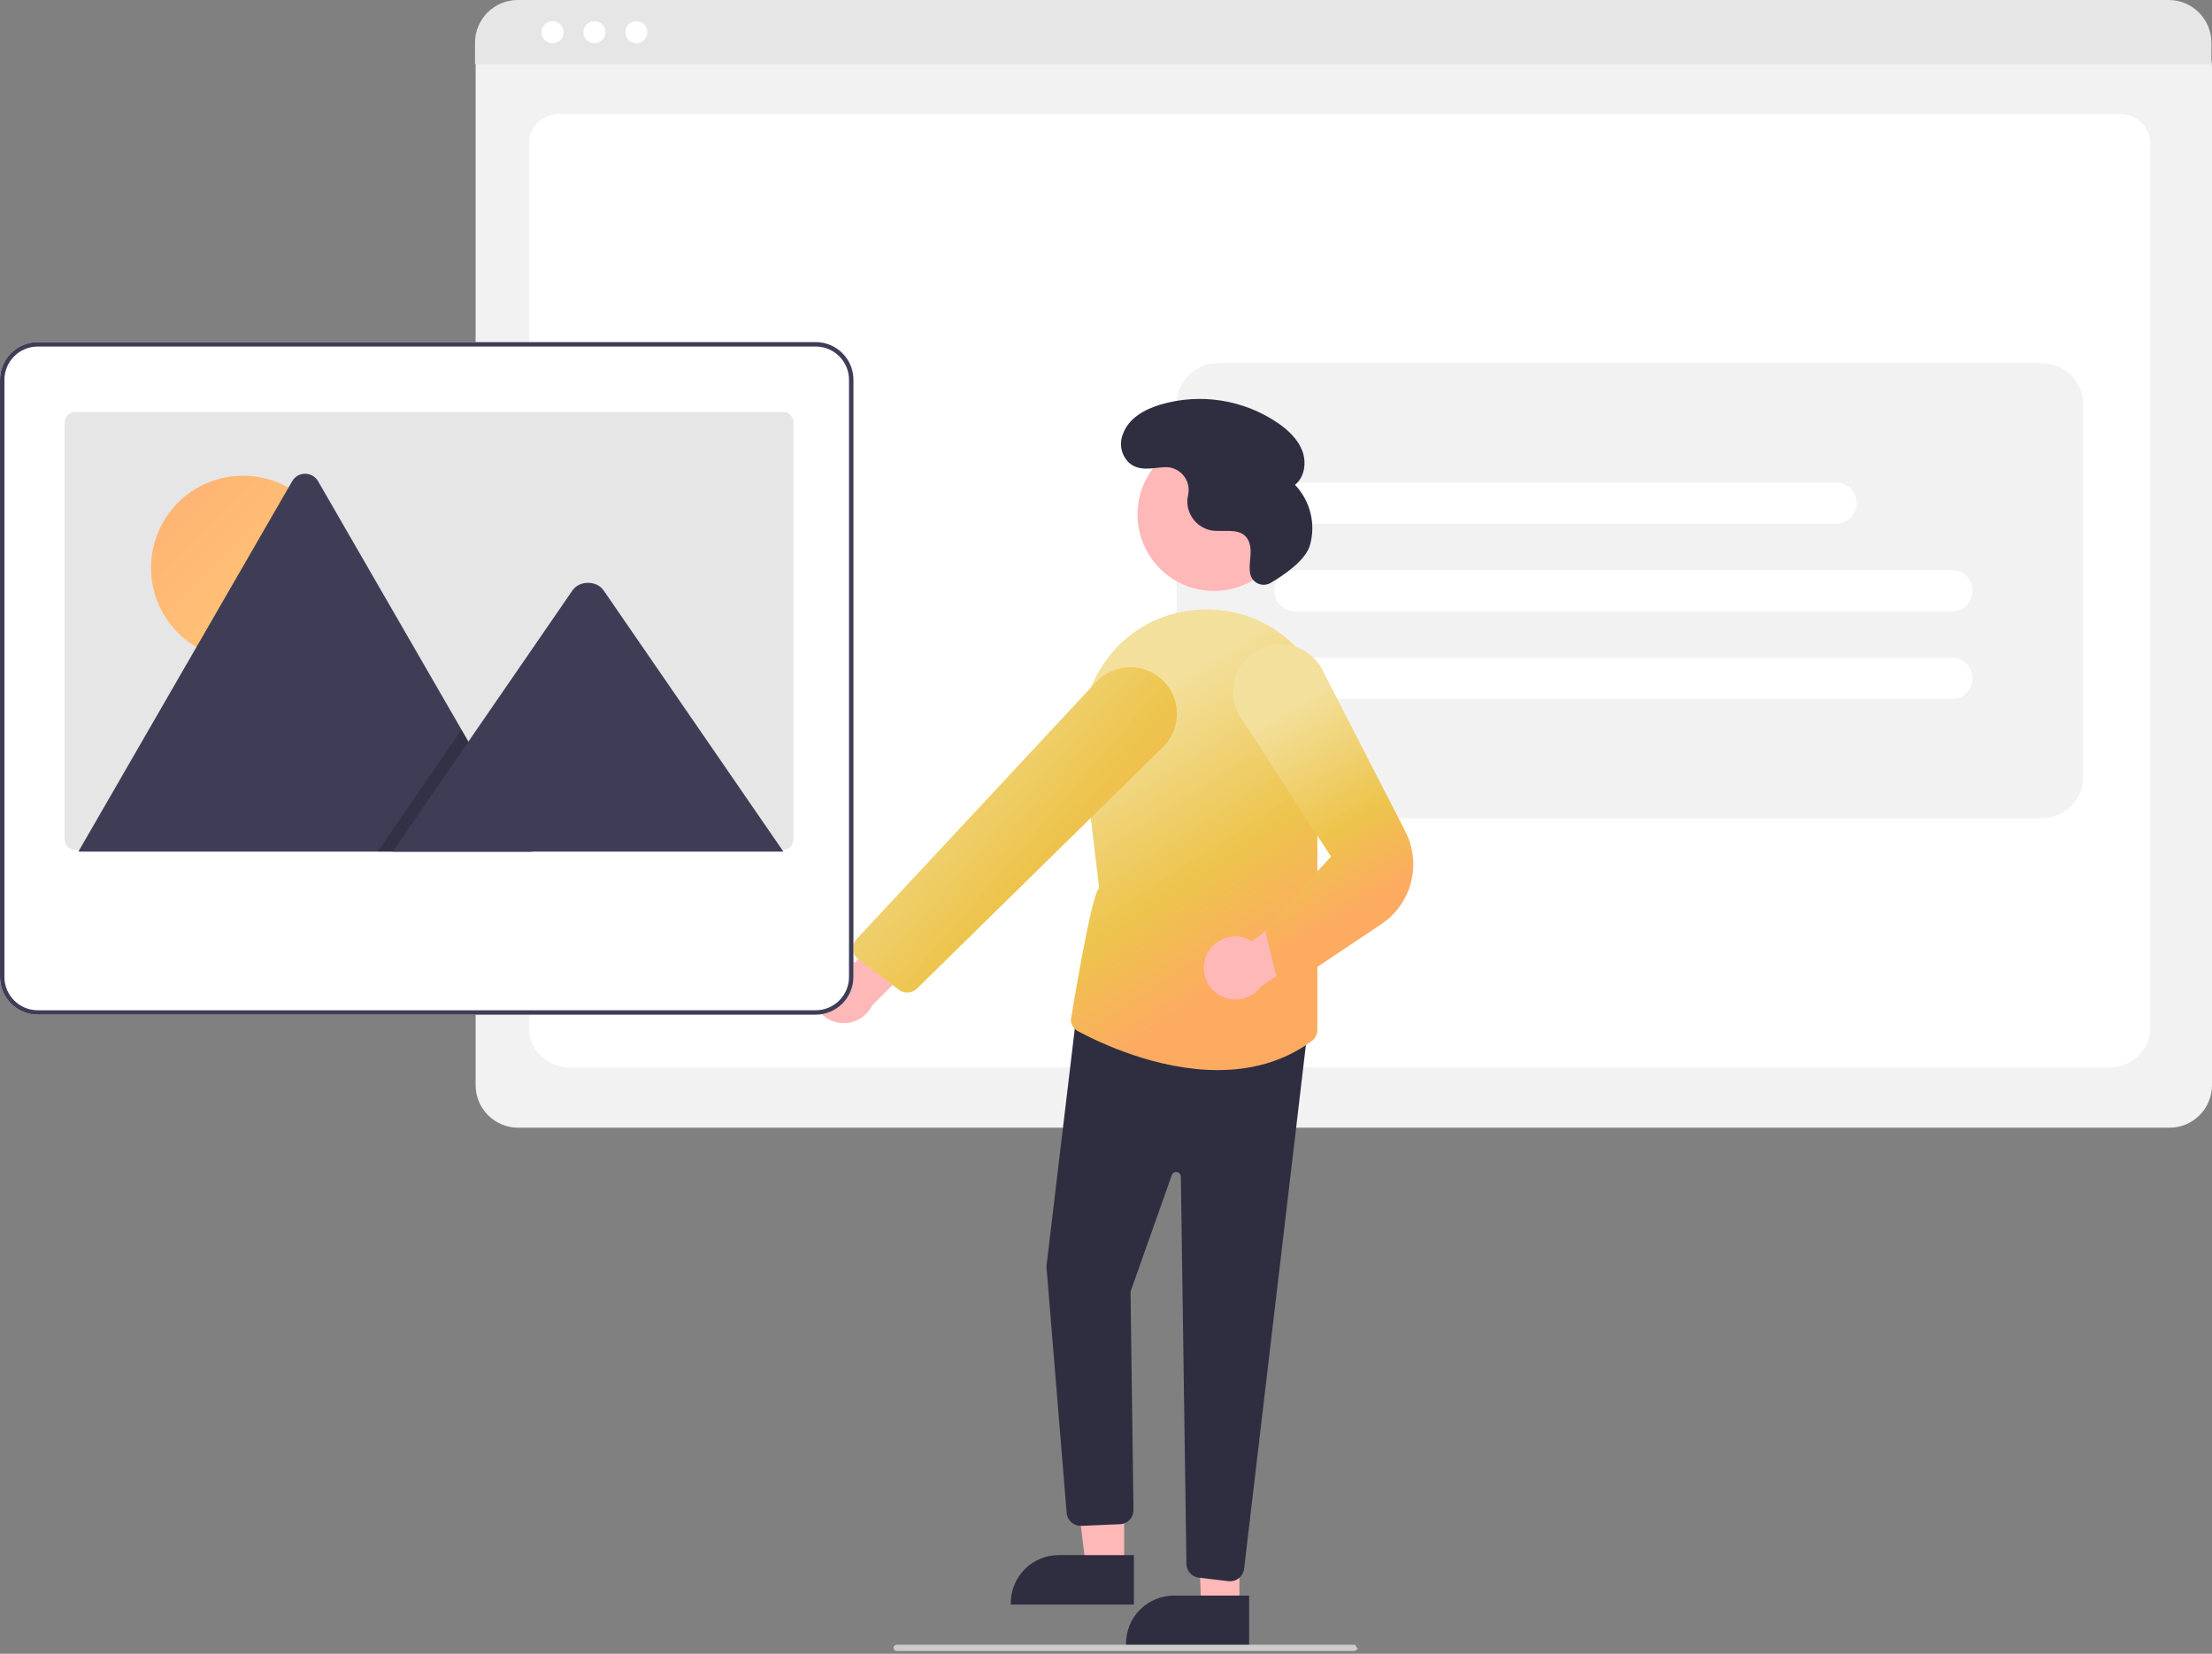 <?xml version="1.0" encoding="UTF-8"?>
<svg width="400px" height="299px" viewBox="0 0 400 299" version="1.1" xmlns="http://www.w3.org/2000/svg" xmlns:xlink="http://www.w3.org/1999/xlink">
    <rect x="0" y="0" width="400" height="299" fill="#808080" stroke="none"/>
    <title>Illustration3</title>
    <defs>
        <linearGradient x1="38.228%" y1="15.904%" x2="61.924%" y2="80.277%" id="linearGradient-1">
            <stop stop-color="#F3E09C" offset="0%"></stop>
            <stop stop-color="#EDC44C" offset="62.06%"></stop>
            <stop stop-color="#FDAB61" offset="100%"></stop>
        </linearGradient>
        <linearGradient x1="13.635%" y1="15.904%" x2="86.836%" y2="80.277%" id="linearGradient-2">
            <stop stop-color="#F3E09C" offset="0%"></stop>
            <stop stop-color="#EDC44C" offset="62.06%"></stop>
            <stop stop-color="#FDAB61" offset="100%"></stop>
        </linearGradient>
        <linearGradient x1="39.609%" y1="15.904%" x2="60.526%" y2="80.277%" id="linearGradient-3">
            <stop stop-color="#F3E09C" offset="0%"></stop>
            <stop stop-color="#EDC44C" offset="62.06%"></stop>
            <stop stop-color="#FDAB61" offset="100%"></stop>
        </linearGradient>
        <linearGradient x1="0%" y1="0%" x2="100%" y2="100%" id="linearGradient-4">
            <stop stop-color="#FFB173" offset="0%"></stop>
            <stop stop-color="#FFCA78" offset="99.579%"></stop>
        </linearGradient>
    </defs>
    <g id="Outside-General-Counsel" stroke="none" stroke-width="1" fill="none" fill-rule="evenodd">
        <g transform="translate(-840, -3464)" fill-rule="nonzero" id="5-points">
            <g transform="translate(200, 2570)">
                <g id="Risk-Management-Advice" transform="translate(0, 894)">
                    <g id="Illustration3" transform="translate(640, 0)">
                        <path d="M392.311,203.887 L93.696,203.887 C89.451,203.882 86.012,200.443 86.007,196.199 L86.007,12.066 C86.01,8.957 88.53,6.437 91.64,6.433 L394.27,6.433 C397.433,6.437 399.996,9 400,12.163 L400,196.199 C399.995,200.443 396.556,203.882 392.311,203.887 Z" id="Path" fill="#F2F2F2"></path>
                        <path d="M381.418,192.999 L103.116,192.999 C99.036,192.999 95.717,189.891 95.717,186.071 L95.717,25.726 C95.717,22.892 98.177,20.587 101.2,20.587 L383.243,20.587 C386.317,20.587 388.817,22.93 388.817,25.81 L388.817,186.07 C388.817,189.891 385.498,192.999 381.418,192.999 Z" id="Path" fill="#FFFFFF"></path>
                        <path d="M399.893,11.626 L85.899,11.626 L85.899,7.712 C85.905,3.453 89.357,0.004 93.616,0 L392.176,0 C396.435,0.004 399.887,3.453 399.893,7.712 L399.893,11.626 Z" id="Path" fill="#E6E6E6"></path>
                        <circle id="Oval" fill="#FFFFFF" cx="99.923" cy="5.825" r="1.996"></circle>
                        <circle id="Oval" fill="#FFFFFF" cx="107.499" cy="5.825" r="1.996"></circle>
                        <circle id="Oval" fill="#FFFFFF" cx="115.075" cy="5.825" r="1.996"></circle>
                        <path d="M220.211,147.927 L369.248,147.927 C373.366,147.927 376.704,144.589 376.704,140.471 L376.704,73.115 C376.704,68.997 373.366,65.659 369.248,65.659 L220.211,65.659 C216.094,65.659 212.756,68.997 212.756,73.115 L212.756,140.471 C212.756,144.589 216.094,147.927 220.211,147.927 L220.211,147.927 Z" id="Path" fill="#F2F2F2"></path>
                        <path d="M352.977,110.521 L234.153,110.521 C232.094,110.521 230.425,108.852 230.425,106.793 C230.425,104.734 232.094,103.065 234.153,103.065 L352.977,103.065 C355.036,103.065 356.705,104.734 356.705,106.793 C356.705,108.852 355.036,110.521 352.977,110.521 L352.977,110.521 Z" id="Path" fill="#FFFFFF"></path>
                        <path d="M352.977,126.364 L234.153,126.364 C232.094,126.364 230.425,124.695 230.425,122.636 C230.425,120.577 232.094,118.908 234.153,118.908 L352.977,118.908 C355.036,118.908 356.705,120.577 356.705,122.636 C356.705,124.695 355.036,126.364 352.977,126.364 L352.977,126.364 Z" id="Path" fill="#FFFFFF"></path>
                        <path d="M332.008,94.678 L234.153,94.678 C232.094,94.678 230.425,93.009 230.425,90.95 C230.425,88.891 232.094,87.222 234.153,87.222 L332.008,87.222 C334.067,87.222 335.736,88.891 335.736,90.95 C335.736,93.009 334.067,94.678 332.008,94.678 L332.008,94.678 Z" id="Path" fill="#FFFFFF"></path>
                        <path d="M147.022,178.086 C147.364,176.446 148.415,175.041 149.893,174.25 C151.37,173.459 153.123,173.363 154.678,173.988 L167.89,158.806 L170.696,168.881 L157.719,181.753 C156.469,184.353 153.471,185.607 150.742,184.671 C148.013,183.736 146.414,180.907 147.022,178.086 L147.022,178.086 Z" id="Path" fill="#FFB8B8"></path>
                        <circle id="Oval" fill="#FFB8B8" cx="219.535" cy="93.011" r="13.833"></circle>
                        <polygon id="Path" fill="#FFB8B8" points="203.285 283.412 196.38 283.412 193.096 256.779 203.286 256.78"></polygon>
                        <path d="M205.046,290.105 L182.782,290.104 L182.782,289.823 C182.782,287.524 183.695,285.32 185.32,283.695 C186.946,282.07 189.15,281.157 191.448,281.157 L191.449,281.157 L205.046,281.158 L205.046,290.105 Z" id="Path" fill="#2F2E41"></path>
                        <polygon id="Path" fill="#FFB8B8" points="224.123 290.734 217.219 290.733 216.263 264.737 224.124 264.101"></polygon>
                        <path d="M225.884,297.427 L203.621,297.426 L203.621,297.144 C203.621,294.846 204.534,292.642 206.159,291.017 C207.784,289.392 209.988,288.479 212.286,288.479 L212.287,288.479 L225.884,288.479 L225.884,297.427 Z" id="Path" fill="#2F2E41"></path>
                        <path d="M222.159,285.873 L216.783,285.24 C215.521,285.089 214.566,284.03 214.544,282.76 L213.537,212.733 C213.531,212.324 213.233,211.978 212.829,211.911 C212.426,211.845 212.032,212.078 211.896,212.463 L204.436,233.526 L204.97,273.007 C204.988,274.361 203.939,275.49 202.588,275.571 L195.568,275.869 C194.237,275.945 193.072,274.981 192.896,273.659 L189.23,228.997 L189.228,228.969 L194.791,182.326 L236.57,185.348 L224.972,283.654 C224.82,284.928 223.741,285.889 222.457,285.891 C222.357,285.891 222.258,285.885 222.159,285.873 Z" id="Path" fill="#2F2E41"></path>
                        <path d="M194.969,186.46 C194.207,186.054 193.706,185.284 193.643,184.423 C193.643,184.423 197.4,161.059 198.776,160.621 L195.764,135.635 C195.035,129.479 196.818,123.289 200.709,118.463 C204.458,113.78 209.958,110.834 215.933,110.307 C216.355,110.269 216.773,110.24 217.19,110.22 C224.424,109.833 231.392,113.004 235.851,118.714 C240.476,124.473 241.994,132.13 239.917,139.218 L238.227,145.097 L238.227,186.186 C238.224,186.999 237.834,187.763 237.179,188.243 C231.918,192.104 225.973,193.47 220.195,193.47 C209.263,193.47 198.93,188.581 194.969,186.46 Z" id="Path" fill="url(#linearGradient-1)"></path>
                        <path d="M162.535,178.941 L155.268,173.508 C154.692,173.077 154.326,172.421 154.261,171.704 C154.197,170.987 154.441,170.276 154.932,169.75 L198.221,123.301 C201.093,120.246 205.766,119.749 209.215,122.132 L209.215,122.132 C211.275,123.567 212.588,125.846 212.797,128.347 C213.007,130.849 212.091,133.314 210.3,135.072 L165.828,178.721 C165.025,179.516 163.79,179.68 162.808,179.12 C162.713,179.066 162.622,179.006 162.535,178.941 Z" id="Path" fill="url(#linearGradient-2)"></path>
                        <path d="M218.15,172.791 C218.793,171.244 220.088,170.06 221.688,169.559 C223.287,169.059 225.026,169.292 226.437,170.197 L242.255,157.754 L243.128,168.176 L227.973,178.394 C226.258,180.714 223.079,181.385 220.573,179.956 C218.067,178.527 217.026,175.449 218.15,172.791 L218.15,172.791 Z" id="Path" fill="#FFB8B8"></path>
                        <path d="M232.308,177.649 C231.456,177.384 230.808,176.688 230.605,175.819 L229.007,169.108 C228.768,168.134 229.134,167.111 229.937,166.51 L240.688,154.884 L224.874,130.499 C222.413,127.468 222.306,123.159 224.614,120.009 C226.435,117.526 229.447,116.208 232.508,116.556 C235.568,116.905 238.207,118.866 239.423,121.696 L254.125,150.312 C257.15,156.198 255.28,163.417 249.776,167.092 L234.752,177.129 C234.292,177.54 233.696,177.768 233.079,177.769 C232.817,177.769 232.557,177.728 232.308,177.649 Z" id="Path" fill="url(#linearGradient-3)"></path>
                        <path d="M229.785,105.377 C229.124,105.774 228.317,105.84 227.6,105.557 C226.884,105.274 226.339,104.674 226.128,103.933 L226.119,103.898 C225.838,102.747 226.06,101.543 226.133,100.36 C226.206,99.177 226.083,97.879 225.273,97.014 C223.763,95.402 221.098,96.275 218.925,95.877 C216.292,95.304 214.494,92.864 214.728,90.179 C214.757,89.933 214.804,89.687 214.858,89.441 C215.126,88.176 214.786,86.859 213.94,85.883 C213.094,84.906 211.838,84.382 210.549,84.468 C208.356,84.605 205.992,85.282 204.168,83.667 C202.801,82.364 202.346,80.37 203.012,78.603 C204.032,75.607 206.953,74.025 209.846,73.149 C217.094,71.013 224.919,72.253 231.15,76.527 C232.987,77.808 234.706,79.42 235.497,81.515 C236.289,83.61 235.926,86.261 234.174,87.656 C236.966,90.58 237.988,94.769 236.858,98.65 C236.004,101.455 231.871,104.162 229.785,105.377 Z" id="Path" fill="#2F2E41"></path>
                        <path d="M244.933,298.494 L162.143,298.494 C161.832,298.494 161.58,298.242 161.58,297.931 C161.58,297.62 161.832,297.368 162.143,297.368 L244.933,297.368 C245.244,297.368 245.185,297.931 245.496,297.931 C245.636,297.931 245.244,298.494 244.933,298.494 Z" id="Path" fill="#CCCCCC"></path>
                        <path d="M153.928,66.364 C152.951,63.66 150.387,61.857 147.512,61.852 L6.817,61.852 C3.054,61.851 0,64.901 0,68.664 L0,176.637 C0.005,180.399 3.054,183.448 6.817,183.454 L147.512,183.454 C151.275,183.448 154.324,180.399 154.329,176.637 L154.329,68.669 C154.329,67.883 154.194,67.103 153.928,66.364 Z" id="Path" fill="#FFFFFF"></path>
                        <path d="M153.928,66.364 C152.951,63.66 150.387,61.857 147.512,61.852 L6.817,61.852 C3.054,61.851 -1.42108547e-14,64.901 -1.42108547e-14,68.664 L-1.42108547e-14,176.637 C0.005,180.399 3.054,183.448 6.817,183.454 L147.512,183.454 C151.275,183.448 154.324,180.399 154.329,176.637 L154.329,68.669 C154.329,67.883 154.194,67.103 153.928,66.364 Z M153.527,176.637 C153.523,179.957 150.832,182.648 147.512,182.652 L6.817,182.652 C3.497,182.648 0.806,179.957 0.802,176.637 L0.802,68.669 C0.806,65.349 3.497,62.658 6.817,62.654 L147.512,62.654 C150.832,62.658 153.523,65.349 153.527,68.669 L153.527,176.637 Z" id="Shape" fill="#3F3D56"></path>
                        <path d="M143.478,76.38 L143.478,151.771 C143.478,152.819 142.629,153.669 141.581,153.669 L13.6,153.669 C13.509,153.669 13.418,153.662 13.328,153.648 C12.395,153.513 11.702,152.714 11.702,151.771 L11.702,76.38 C11.702,75.877 11.902,75.394 12.257,75.039 C12.613,74.683 13.096,74.482 13.599,74.482 L141.58,74.482 C142.083,74.482 142.566,74.682 142.922,75.038 C143.278,75.393 143.478,75.876 143.478,76.379 L143.478,76.38 L143.478,76.38 Z" id="Path" fill="#E6E6E6"></path>
                        <circle id="Oval" fill="url(#linearGradient-4)" cx="43.962" cy="102.656" r="16.652"></circle>
                        <path d="M96.181,153.971 L14.492,153.971 C14.389,153.972 14.287,153.964 14.186,153.947 L52.822,87.025 C53.302,86.177 54.201,85.652 55.176,85.652 C56.151,85.652 57.05,86.177 57.53,87.025 L83.459,131.935 L84.702,134.084 L96.181,153.971 Z" id="Path" fill="#3F3D56"></path>
                        <polygon id="Path" fill="#000000" opacity="0.2" points="96.18 153.971 68.29 153.971 81.981 134.083 82.967 132.651 83.459 131.935 84.701 134.083"></polygon>
                        <path d="M141.664,153.971 L71.01,153.971 L84.702,134.084 L85.687,132.651 L103.528,106.734 C104.698,105.036 107.511,104.93 108.887,106.414 C108.979,106.515 109.065,106.622 109.144,106.734 L141.664,153.971 Z" id="Path" fill="#3F3D56"></path>
                    </g>
                </g>
            </g>
        </g>
    </g>
</svg>
